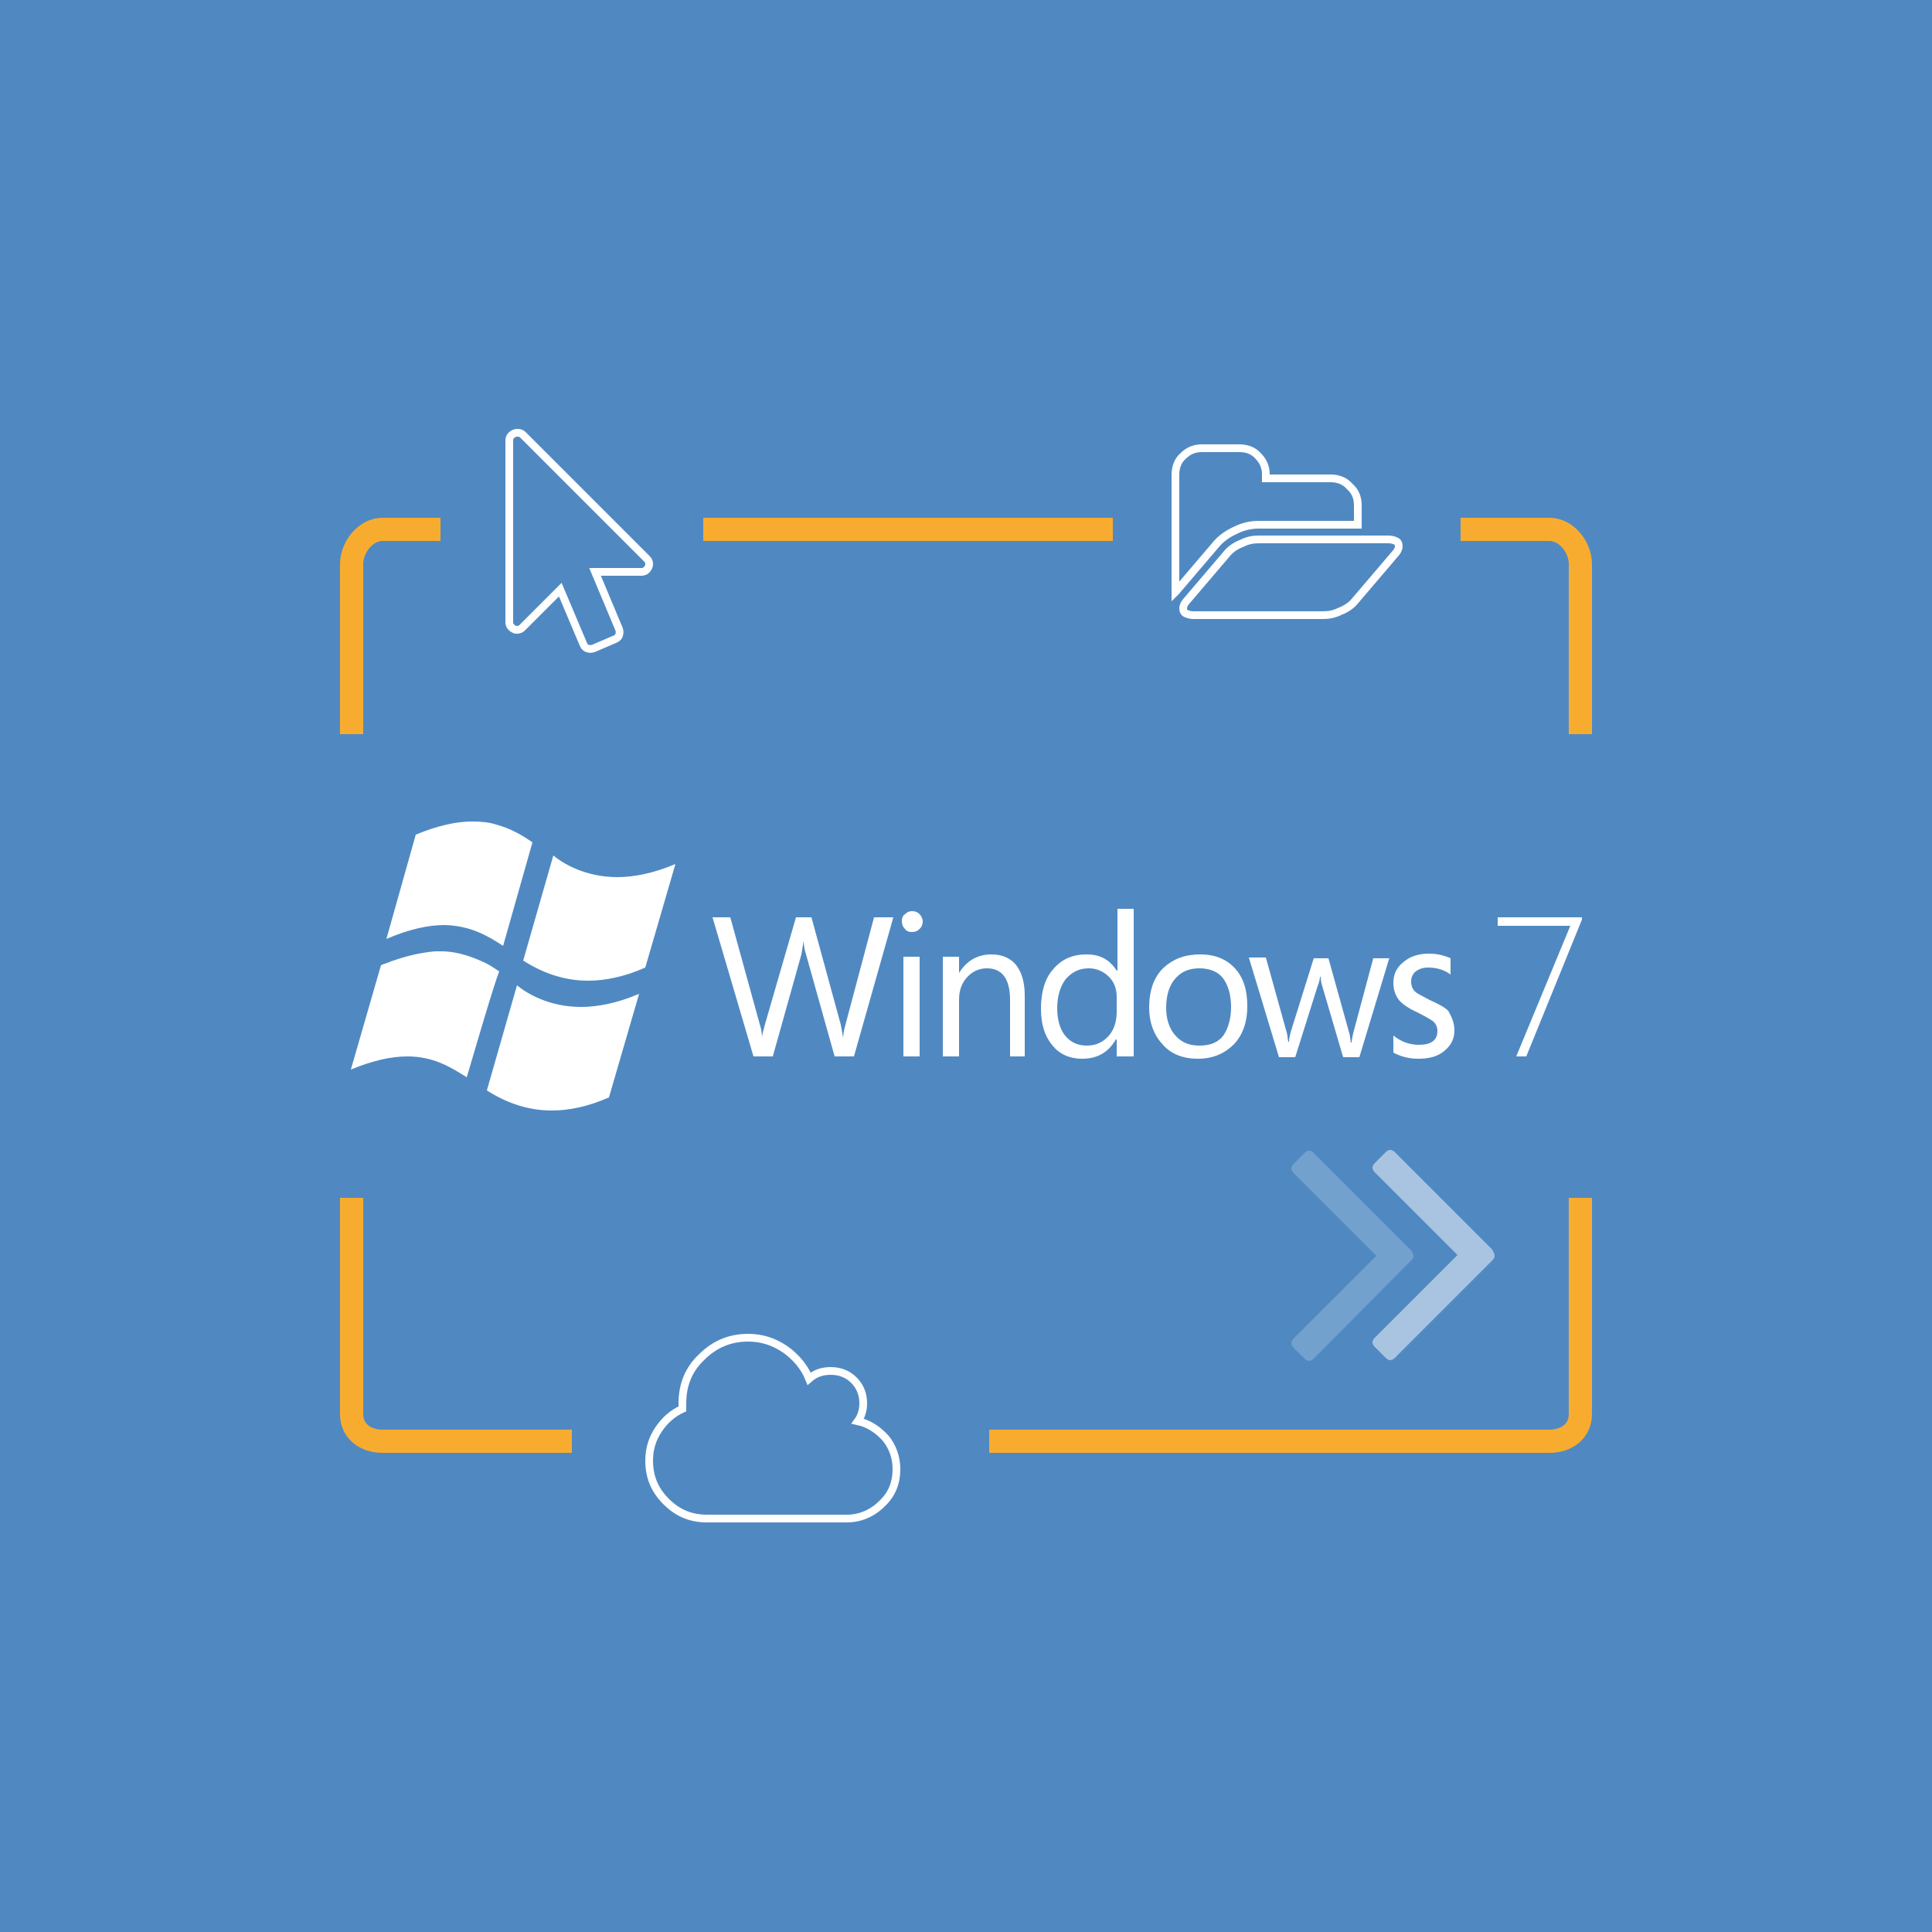 <?xml version="1.0" encoding="utf-8"?>
<!-- Generator: Adobe Illustrator 19.2.0, SVG Export Plug-In . SVG Version: 6.00 Build 0)  -->
<svg version="1.1" xmlns="http://www.w3.org/2000/svg" xmlns:xlink="http://www.w3.org/1999/xlink" x="0px" y="0px"
	 viewBox="0 0 250 250" style="enable-background:new 0 0 250 250;" xml:space="preserve">
<style type="text/css">
	.st0{fill:#ED7C31;}
	.st1{fill:none;stroke:#FFFFFF;stroke-width:2.451;stroke-linecap:round;stroke-miterlimit:10;}
	.st2{fill:#FFFFFF;}
	.st3{fill:#FFD535;}
	.st4{fill:#F8AC2F;}
	.st5{fill:#E74C3C;}
	.st6{fill:#69B058;}
	.st7{fill:#ABBCC4;}
	.st8{fill:#F26922;}
	.st9{fill:none;stroke:#FFFFFF;stroke-width:2.003;stroke-miterlimit:10;}
	.st10{fill:none;stroke:#FFFFFF;stroke-miterlimit:10;}
	.st11{fill:#6EB0B3;}
	.st12{fill:#81D0D3;}
	.st13{fill:#00BBD6;}
	.st14{filter:url(#Adobe_OpacityMaskFilter);}
	.st15{mask:url(#SVGID_1_);}
	.st16{fill:none;stroke:#FFFFFF;stroke-width:7;stroke-miterlimit:10;}
	.st17{fill:none;stroke:#FFFFFF;stroke-width:5;stroke-miterlimit:10;}
	.st18{fill:#B5644A;}
	.st19{filter:url(#Adobe_OpacityMaskFilter_1_);}
	.st20{mask:url(#SVGID_2_);}
	.st21{fill:none;stroke:#FFFFFF;stroke-width:12;stroke-linecap:round;stroke-miterlimit:10;}
	.st22{fill:#5089C2;}
	.st23{fill:none;stroke:#FFFFFF;stroke-width:4;stroke-miterlimit:10;}
	.st24{fill:#BF652C;}
	.st25{filter:url(#Adobe_OpacityMaskFilter_2_);}
	.st26{mask:url(#SVGID_3_);}
	.st27{fill:#937963;}
	.st28{fill:#B29C88;}
	.st29{fill:#824737;}
	.st30{fill:none;stroke:#FFFFFF;stroke-width:4;stroke-linecap:round;stroke-miterlimit:10;}
	.st31{fill:#A17A94;}
	.st32{fill:#30A170;}
	.st33{fill:#72C467;}
	.st34{fill:#9FA861;}
	.st35{fill:#4DB261;}
	.st36{fill:none;stroke:#FFFFFF;stroke-width:2;stroke-miterlimit:10;}
	.st37{fill:#4C9B9B;}
	.st38{fill:none;stroke:#FFFFFF;stroke-width:2.5;stroke-linecap:round;stroke-miterlimit:10;}
	.st39{fill:#C9694F;}
	.st40{fill:#825E44;}
	.st41{fill:#937963;stroke:#FFFFFF;stroke-width:1.174;stroke-miterlimit:10;}
	.st42{fill:none;stroke:#FFFFFF;stroke-width:2.304;stroke-linecap:square;stroke-linejoin:bevel;stroke-miterlimit:10;}
	.st43{fill:none;stroke:#FFFFFF;stroke-width:6;stroke-linecap:round;stroke-linejoin:bevel;}
	.st44{fill:none;stroke:#FFFFFF;stroke-width:6;stroke-linecap:round;stroke-linejoin:bevel;stroke-dasharray:11.102,11.102;}
	.st45{fill:none;stroke:#FFFFFF;stroke-width:6;stroke-linecap:round;stroke-linejoin:bevel;stroke-dasharray:12.726,8.484;}
	.st46{fill:none;stroke:#FFFFFF;stroke-width:6;stroke-linecap:round;stroke-linejoin:bevel;stroke-dasharray:11.701,9.001;}
	.st47{fill:#00A3C3;}
	.st48{fill:#FCFDFD;}
	.st49{fill:#FAFCFD;}
	.st50{fill:#FFFFFF;stroke:#FFFFFF;stroke-width:0.709;stroke-miterlimit:2.414;}
	.st51{fill-rule:evenodd;clip-rule:evenodd;fill:#FFFFFF;stroke:#FFFFFF;stroke-width:0.709;stroke-miterlimit:2.414;}
	.st52{fill:none;stroke:#FFFFFF;stroke-width:2;stroke-miterlimit:2.414;}
	.st53{fill:#4DB261;stroke:#FFFFFF;stroke-width:2;stroke-miterlimit:10;}
	.st54{fill:#A05D4D;}
	.st55{fill:none;stroke:#A05D4D;stroke-width:2;stroke-miterlimit:10;}
	.st56{fill:#FFFFFF;stroke:#A05D4D;stroke-width:2;stroke-miterlimit:10;}
	.st57{fill:#A38C7A;}
	.st58{fill:none;stroke:#FFFFFF;stroke-width:2;stroke-linecap:round;stroke-miterlimit:10;}
	.st59{fill:#F8AC2F;stroke:#FFFFFF;stroke-width:4;stroke-miterlimit:10;}
	.st60{fill:#3570A0;}
	.st61{fill:none;stroke:#F8AC2F;stroke-width:3;stroke-miterlimit:10;}
	.st62{fill:#5E4D41;}
	.st63{fill:#776251;}
	.st64{filter:url(#Adobe_OpacityMaskFilter_3_);}
	.st65{mask:url(#SVGID_4_);}
	.st66{fill:#99768F;}
	.st67{opacity:0.2;fill:#FFFFFF;}
	.st68{opacity:0.5;fill:#FFFFFF;}
	.st69{fill:#825776;}
	.st70{fill:#2F77A8;}
	.st71{fill:#5F9999;}
	.st72{fill:#377F7D;}
	.st73{fill:#A33639;}
	.st74{fill:none;stroke:#F8AC2F;stroke-width:4;stroke-miterlimit:10;}
	.st75{filter:url(#Adobe_OpacityMaskFilter_4_);}
	.st76{mask:url(#SVGID_5_);}
	.st77{fill:#197F51;}
	.st78{filter:url(#Adobe_OpacityMaskFilter_5_);}
	.st79{mask:url(#SVGID_6_);}
	.st80{fill:#193A51;}
	.st81{filter:url(#Adobe_OpacityMaskFilter_6_);}
	.st82{mask:url(#SVGID_7_);}
	.st83{fill:#0FB7B3;}
	.st84{fill:#1CC6C6;}
	.st85{fill:#1AAAA6;}
	.st86{fill:#664660;}
	.st87{fill:#99688E;}
	.st88{fill:#B24122;}
	.st89{filter:url(#Adobe_OpacityMaskFilter_7_);}
	.st90{mask:url(#SVGID_8_);}
	.st91{fill:#77411D;}
	.st92{filter:url(#Adobe_OpacityMaskFilter_8_);}
	.st93{mask:url(#SVGID_9_);}
	.st94{filter:url(#Adobe_OpacityMaskFilter_9_);}
	.st95{mask:url(#SVGID_10_);}
	.st96{fill:#1E76C4;}
	.st97{filter:url(#Adobe_OpacityMaskFilter_10_);}
	.st98{mask:url(#SVGID_11_);}
	.st99{fill:#2988CE;}
	.st100{fill:#C9694F;stroke:#F8AC2F;stroke-width:4;stroke-miterlimit:10;}
	.st101{fill:none;stroke:#F8AC2F;stroke-width:4;stroke-linecap:square;stroke-linejoin:bevel;stroke-miterlimit:10;}
	.st102{fill:none;stroke:#FFFFFF;stroke-width:5;stroke-linecap:round;stroke-linejoin:bevel;}
	.st103{fill:none;stroke:#FFFFFF;stroke-width:5;stroke-linecap:round;stroke-linejoin:bevel;stroke-dasharray:10.543,10.543;}
	.st104{fill:none;stroke:#FFFFFF;stroke-width:5;stroke-linecap:round;stroke-linejoin:bevel;stroke-dasharray:12.058,8.038;}
	.st105{fill:none;stroke:#FFFFFF;stroke-width:5;stroke-linecap:round;stroke-linejoin:bevel;stroke-dasharray:10.704,8.234;}
	.st106{fill:#874F42;}
	.st107{fill:#828233;}
	.st108{fill:none;stroke:#FFFFFF;stroke-width:7;stroke-linecap:round;stroke-miterlimit:10;}
	.st109{fill:#FDFCFD;}
	.st110{display:none;}
	.st111{display:inline;fill:#8AD35B;}
	.st112{display:inline;}
	.st113{display:inline;fill:#680000;}
	.st114{display:inline;fill:#2B6A9E;}
	.st115{display:inline;fill:#2D3674;}
	.st116{display:inline;fill:#FFFFFF;}
	.st117{display:inline;fill:#82446B;}
	.st118{fill:#755F51;}
	.st119{fill:#3F342D;}
	.st120{fill:#5B4B40;}
	.st121{fill:#5392CB;}
	.st122{fill:none;stroke:#FFFFFF;stroke-width:6;stroke-miterlimit:10;}
	.st123{fill:#3285C9;}
	.st124{fill:#2C6FBF;}
	.st125{fill:#2A6CAD;}
	.st126{fill:#156039;}
	.st127{fill:#187044;}
	.st128{fill:#EA432D;}
	.st129{fill:#BF2F28;}
	.st130{fill:#D33A2A;}
	.st131{fill:#C61085;}
	.st132{fill:#930C63;}
	.st133{fill:#AD0C6C;}
	.st134{fill:#F7A500;}
	.st135{fill:#C48700;}
	.st136{fill:#DD9900;}
	.st137{display:inline;opacity:0.5;fill:#71FFF7;}
</style>
<g id="_x38_00">
</g>
<g id="_x39_00">
</g>
<g id="businessanalyst">
</g>
<g id="CEH">
</g>
<g id="CISSP">
</g>
<g id="CWNA">
</g>
<g id="JAVA_App_Development">
</g>
<g id="Introduction_to_Computers">
</g>
<g id="Security_x2B_">
</g>
<g id="Social_Media_Professional">
</g>
<g id="Software_QA_and_Testing">
</g>
<g id="Network_Administrator_3">
</g>
<g id="Network_Administrator_Professional">
</g>
<g id="Network_Engineering_Professional">
</g>
<g id="Network_Security_Expert_Professional">
</g>
<g id="Network_x2B_">
</g>
<g id="CCNA">
</g>
<g id="CCNP">
</g>
<g id="CompTIAA_x2B__x5F_Ess">
</g>
<g id="CompTIAA_x2B__x5F_Prac">
</g>
<g id="CompTIA_x5F_Security_x2B_">
</g>
<g id="Oracle_x5F_Java">
</g>
<g id="Oracle_x5F_Java-Prof">
</g>
<g id="Webapp-VB">
</g>
<g id="Webapp-VB_copy">
</g>
<g id="MSES2010">
</g>
<g id="ITIL">
</g>
<g id="Java_SE_8_Fundamentals">
</g>
<g id="Java_x5F_Associate">
</g>
<g id="Java_x5F_Programmer">
</g>
<g id="Joomla">
</g>
<g id="Joomla_1_">
</g>
<g id="Linux_x2B_">
</g>
<g id="DeskSupport-Microsoft">
</g>
<g id="MCITP-EnterpriseAdministrator">
</g>
<g id="DeskSupport-Enterprise">
</g>
<g id="MCITP-ServerAdministrator">
</g>
<g id="MCTS-Active_x5F_Directory_x5F_Configuration">
</g>
<g id="MCTS-Network_Infrastructure_Configuration">
</g>
<g id="MCSA_-_Windows_Server">
</g>
<g id="MCSTS-Microsoft_x5F_SQL_x5F_Server">
</g>
<g id="Microsoft_Project_2007_x0A_">
</g>
<g id="SharePoint_x5F_2010">
</g>
<g id="Microsoft_Visio_2013_-_Basic">
</g>
<g id="Visio_x5F_2013-Ad">
</g>
<g id="Windows7_Ba">
	<rect x="-1.5" y="-2.5" class="st22" width="253" height="255"/>
	<g>
		<polygon class="st2" points="197.5,136.7 196.2,136.7 203.2,119.8 193.8,119.8 193.8,118.7 204.7,118.7 204.7,119 197.5,136.7 		
			"/>
		<path class="st2" d="M115.6,118.7l-5.1,18H108l-3.7-13.2c-0.2-0.6-0.3-1.2-0.3-1.8H104c-0.1,0.6-0.2,1.2-0.3,1.8l-3.7,13.2h-2.5
			l-5.3-18h2.3l3.8,13.8c0.2,0.6,0.3,1.2,0.3,1.8h0c0-0.4,0.2-1,0.4-1.8l4-13.8h2l3.8,13.9c0.1,0.5,0.2,1.1,0.3,1.7h0
			c0-0.4,0.1-1,0.3-1.7l3.7-13.9H115.6L115.6,118.7z"/>
		<path class="st2" d="M119.4,119.2c0,0.4-0.1,0.7-0.4,1c-0.3,0.3-0.6,0.4-1,0.4c-0.4,0-0.7-0.1-0.9-0.4c-0.3-0.3-0.4-0.6-0.4-1
			c0-0.4,0.1-0.7,0.4-0.9c0.3-0.3,0.6-0.4,0.9-0.4c0.4,0,0.7,0.1,1,0.4C119.2,118.5,119.4,118.9,119.4,119.2 M119,136.7h-2.1v-12.9
			h2.1V136.7L119,136.7z"/>
		<path class="st2" d="M132.8,136.7h-2.1v-7.3c0-2.7-1-4.1-3-4.1c-1,0-1.9,0.4-2.6,1.2c-0.7,0.8-1,1.7-1,2.9v7.3h-2.1v-12.9h2.1v2.1
			h0c1-1.6,2.4-2.4,4.2-2.4c1.4,0,2.5,0.5,3.2,1.4c0.7,0.9,1.1,2.2,1.1,3.9V136.7L132.8,136.7z"/>
		<path class="st2" d="M146.6,136.7h-2.1v-2.2h-0.1c-1,1.7-2.4,2.5-4.4,2.5c-1.6,0-2.9-0.6-3.8-1.7c-1-1.2-1.5-2.7-1.5-4.8
			c0-2.1,0.5-3.9,1.6-5.1c1.1-1.3,2.5-1.9,4.3-1.9c1.8,0,3,0.7,3.9,2.1h0.1v-8h2.1V136.7L146.6,136.7z M144.5,130.9V129
			c0-1-0.3-1.9-1-2.6c-0.7-0.7-1.6-1.1-2.6-1.1c-1.3,0-2.2,0.5-3,1.4c-0.7,0.9-1.1,2.2-1.1,3.8c0,1.5,0.4,2.8,1.1,3.6
			c0.7,0.8,1.6,1.2,2.7,1.2c1.2,0,2.1-0.4,2.9-1.3C144.2,133.2,144.5,132.1,144.5,130.9"/>
		<path class="st2" d="M161.4,130.2c0,2.1-0.6,3.7-1.7,4.9c-1.2,1.2-2.7,1.9-4.7,1.9c-1.9,0-3.5-0.6-4.6-1.9
			c-1.1-1.2-1.7-2.8-1.7-4.7c0-2.2,0.6-4,1.9-5.2c1.2-1.1,2.7-1.7,4.7-1.7c1.9,0,3.4,0.6,4.5,1.8
			C160.9,126.5,161.4,128.1,161.4,130.2 M159.3,130.3c0-1.6-0.4-2.9-1.1-3.8c-0.7-0.8-1.7-1.2-3-1.2c-1.3,0-2.3,0.4-3.1,1.3
			c-0.8,0.9-1.2,2.2-1.2,3.8c0,1.5,0.4,2.7,1.2,3.6c0.8,0.9,1.8,1.3,3.1,1.3c1.4,0,2.4-0.4,3.1-1.3
			C158.9,133.1,159.3,131.9,159.3,130.3"/>
		<path class="st2" d="M179.8,123.9l-3.9,12.9h-2.1l-2.7-9.2c-0.1-0.3-0.2-0.7-0.2-1.2h-0.1c0,0.3-0.1,0.7-0.3,1.2l-2.9,9.2h-2.1
			l-3.9-12.9h2.2l2.7,9.7c0.1,0.3,0.1,0.7,0.2,1.2h0.1c0-0.4,0.1-0.8,0.2-1.2l3-9.6h1.9l2.7,9.7c0.1,0.3,0.1,0.7,0.2,1.2h0.1
			c0-0.3,0.1-0.7,0.2-1.2l2.6-9.7H179.8L179.8,123.9z"/>
		<path class="st2" d="M188.2,133.3c0,1.1-0.4,1.9-1.2,2.6c-0.9,0.8-2,1.1-3.5,1.1c-1.2,0-2.3-0.3-3.2-0.8V134
			c1,0.8,2.1,1.2,3.3,1.2c1.6,0,2.4-0.6,2.4-1.8c0-0.5-0.2-0.9-0.5-1.2c-0.4-0.3-1.1-0.7-2.1-1.2c-1.1-0.5-1.8-1-2.3-1.5
			c-0.5-0.6-0.8-1.4-0.8-2.3c0-1.1,0.4-2,1.3-2.7c0.8-0.7,1.9-1.1,3.3-1.1c1,0,1.9,0.2,2.8,0.6v2.1c-0.8-0.6-1.8-0.9-2.9-0.9
			c-0.7,0-1.2,0.2-1.6,0.5c-0.4,0.3-0.6,0.8-0.6,1.3c0,0.6,0.2,1,0.5,1.3c0.3,0.3,1,0.6,1.9,1.1c1.1,0.5,1.9,0.9,2.4,1.4
			C187.8,131.5,188.2,132.3,188.2,133.3"/>
		<g>
			<path class="st2" d="M65.1,122.4L65.1,122.4L65.1,122.4c-2.1-1.4-4.3-2.6-7.5-2.7c0,0-0.1,0-0.1,0c-2,0-4.5,0.5-7.5,1.8l3.8-13.5
				c2.9-1.2,5.3-1.7,7.3-1.7c0,0,0,0,0,0c1.2,0,2.2,0.1,3.1,0.4c1.9,0.5,3.4,1.4,4.7,2.3"/>
		</g>
		<path class="st2" d="M60.4,139.4c-2.2-1.4-4.4-2.7-7.7-2.7c-2,0-4.4,0.5-7.3,1.7l3.9-13.5l0,0c0.4-0.2,0.9-0.3,1.3-0.5
			c1.4-0.5,3.4-1.1,5.7-1.3c0.3,0,0.5,0,0.8,0c2.2,0,4.2,0.8,5.7,1.5c0.6,0.3,1.2,0.7,1.8,1.1C63.9,127.4,61.2,136.7,60.4,139.4
			L60.4,139.4L60.4,139.4z"/>
		<g>
			<path class="st2" d="M79.9,113.2L79.9,113.2c0.1,0,0.1,0,0.2,0C80,113.2,80,113.2,79.9,113.2 M76.1,126.9c-3.4,0-6.2-1.2-8.4-2.6
				c0,0,0,0,0,0l3.9-13.6c1.2,1,4.1,2.8,8.3,2.8c2.1,0,4.7-0.5,7.5-1.7l-3.9,13.4c0,0,0,0,0,0c0,0,0,0,0,0
				C80.8,126.4,78.3,126.9,76.1,126.9L76.1,126.9L76.1,126.9z"/>
		</g>
		<g>
			<path class="st2" d="M75.2,130L75.2,130c0.1,0,0.1,0,0.2,0C75.3,130,75.3,130,75.2,130 M71.4,143.7c-3.4,0-6.2-1.2-8.4-2.6
				c0,0,0,0,0,0l3.9-13.6c1.2,1,4.1,2.8,8.3,2.8c2.1,0,4.7-0.5,7.5-1.7l-3.9,13.4c0,0,0,0,0,0c0,0,0,0,0,0
				C76.1,143.2,73.6,143.7,71.4,143.7L71.4,143.7L71.4,143.7z"/>
		</g>
	</g>
	<g>
		<path class="st10" d="M83.7,72.3c0.3,0.3,0.4,0.7,0.2,1.1C83.7,73.8,83.4,74,83,74h-6l3.1,7.4c0.1,0.3,0.1,0.5,0,0.8
			c-0.1,0.3-0.3,0.4-0.5,0.5l-2.8,1.2c-0.3,0.1-0.5,0.1-0.8,0c-0.3-0.1-0.4-0.3-0.5-0.5l-3-7.1l-4.9,4.9c-0.2,0.2-0.4,0.3-0.7,0.3
			c-0.1,0-0.3,0-0.4-0.1c-0.4-0.2-0.6-0.5-0.6-0.9V57c0-0.4,0.2-0.7,0.6-0.9C66.7,56,66.9,56,67,56c0.3,0,0.5,0.1,0.7,0.3L83.7,72.3
			z"/>
	</g>
	<g>
		<path class="st61" d="M128,186.5h72.5c2.2,0,4-1.3,4-3.5v-28"/>
		<path class="st61" d="M45.5,155v28c0,2.2,1.8,3.5,4,3.5H74"/>
		<path class="st61" d="M57,68.5h-7.5c-2.2,0-4,2.3-4,4.5v22"/>
		<line class="st61" x1="144" y1="68.5" x2="91" y2="68.5"/>
		<path class="st61" d="M204.5,95V73c0-2.2-1.8-4.5-4-4.5H189"/>
	</g>
	<g>
		<path class="st10" d="M116,190.1c0,1.8-0.6,3.3-1.9,4.5c-1.2,1.2-2.8,1.9-4.5,1.9H91.5c-2.1,0-3.8-0.7-5.3-2.2
			c-1.5-1.5-2.2-3.2-2.2-5.3c0-1.5,0.4-2.8,1.2-4c0.8-1.2,1.8-2.1,3.1-2.7c0-0.3,0-0.5,0-0.7c0-2.4,0.8-4.4,2.5-6
			c1.7-1.7,3.7-2.5,6-2.5c1.8,0,3.3,0.5,4.8,1.5c1.4,1,2.5,2.3,3.1,3.8c0.8-0.7,1.7-1,2.8-1c1.2,0,2.2,0.4,3,1.2
			c0.8,0.8,1.2,1.8,1.2,3c0,0.8-0.2,1.6-0.7,2.3c1.4,0.3,2.6,1.1,3.6,2.2C115.5,187.2,116,188.6,116,190.1z"/>
	</g>
	<g>
		<path class="st10" d="M175.7,65.4v2.5h-12.8c-1,0-2,0.2-3,0.7c-1.1,0.5-1.9,1.1-2.5,1.8l-5.2,6.1l-0.1,0.1c0,0,0-0.1,0-0.2
			c0-0.1,0-0.2,0-0.2V61.4c0-0.9,0.3-1.8,1-2.4c0.7-0.7,1.5-1,2.4-1h4.9c0.9,0,1.8,0.3,2.4,1c0.7,0.7,1,1.5,1,2.4v0.5h8.4
			c0.9,0,1.8,0.3,2.4,1C175.4,63.6,175.7,64.4,175.7,65.4z M181,70.7c0,0.3-0.2,0.7-0.5,1l-5.2,6.1c-0.4,0.5-1.1,1-1.9,1.3
			c-0.8,0.4-1.5,0.5-2.2,0.5h-16.8c-0.3,0-0.7-0.1-0.9-0.2c-0.3-0.1-0.4-0.4-0.4-0.7c0-0.3,0.2-0.7,0.5-1l5.2-6.1
			c0.4-0.5,1.1-1,1.9-1.3c0.8-0.4,1.5-0.5,2.2-0.5h16.8c0.3,0,0.7,0.1,0.9,0.2C180.9,70.1,181,70.4,181,70.7z"/>
	</g>
</g>
<g id="Windows7_Ad">
	<path class="st67" d="M182.9,162.5c0,0.2-0.1,0.4-0.3,0.6L170,175.8c-0.2,0.2-0.4,0.3-0.6,0.3c-0.2,0-0.4-0.1-0.6-0.3l-1.4-1.4
		c-0.2-0.2-0.3-0.4-0.3-0.6c0-0.2,0.1-0.4,0.3-0.6l10.7-10.7l-10.7-10.7c-0.2-0.2-0.3-0.4-0.3-0.6c0-0.2,0.1-0.4,0.3-0.6l1.4-1.4
		c0.2-0.2,0.4-0.3,0.6-0.3c0.2,0,0.4,0.1,0.6,0.3l12.6,12.6C182.8,162.1,182.9,162.3,182.9,162.5z"/>
	<path class="st68" d="M193.4,162.5c0,0.2-0.1,0.4-0.3,0.6l-12.6,12.6c-0.2,0.2-0.4,0.3-0.6,0.3c-0.2,0-0.4-0.1-0.6-0.3l-1.4-1.4
		c-0.2-0.2-0.3-0.4-0.3-0.6c0-0.2,0.1-0.4,0.3-0.6l10.7-10.7l-10.7-10.7c-0.2-0.2-0.3-0.4-0.3-0.6c0-0.2,0.1-0.4,0.3-0.6l1.4-1.4
		c0.2-0.2,0.4-0.3,0.6-0.3c0.2,0,0.4,0.1,0.6,0.3l12.6,12.6C193.3,162.1,193.4,162.3,193.4,162.5z"/>
</g>
<g id="Windows8">
</g>
<g id="Windows8_Ad">
</g>
<g id="BootCamp-MS-Access">
</g>
<g id="BootCamp-MS-PPT">
</g>
<g id="BootCamp-MS-XL">
</g>
<g id="BootCamp-MS-Word">
</g>
<g id="Oracle_10g_Database_Administrator">
</g>
<g id="Oracle11g_Database_Intro">
</g>
<g id="Oracle11g_Database_Administrator_1_">
</g>
<g id="Oracle11g_Database_Administrator-II">
</g>
<g id="Oracle12c_Database_Administrator">
	<g id="Layer_89">
	</g>
	<g id="Layer_90">
	</g>
</g>
<g id="Oracle_Big_Data_Fundamentals_x0A_">
</g>
<g id="Big_Data">
</g>
<g id="Oracle11gDatabaseWarehouse">
</g>
<g id="Oracle11gDatabase-NewFeatures">
</g>
<g id="Oracle11gDatabase-ProgramwithPL-SQL">
</g>
<g id="Oracle11gDatabase-RACforAdmin">
</g>
<g id="Oracle12cDatabaseAdministrator">
</g>
<g id="Oracle12cDatabase-NewFeatures">
</g>
<g id="OracleNoSQLDatabaseforDevelopers_x0A_">
</g>
<g id="PHP_and_MySQL_Programming">
</g>
<g id="PMP">
</g>
<g id="SAP_Sales_and_Distribution_x0A_">
</g>
<g id="SQLProgramming-DatabaseDesign">
</g>
<g id="VB_x5F_Net">
</g>
<g id="Adobe_Dreamweaver_CS6" class="st110">
</g>
<g id="Flash" class="st110">
</g>
<g id="HTML" class="st110">
</g>
<g id="PhotoshopCS6" class="st110">
</g>
<g id="JqueryJS" class="st110">
</g>
<g id="XHTML">
</g>
<g id="MicrosoftProject_x5F_2013">
</g>
<g id="MicrosoftProject_x5F_20103_x5F_Ad">
</g>
<g id="Joomla_2_">
</g>
<g id="Vista">
</g>
<g id="Vista-Ad">
</g>
<g id="Word2010">
</g>
<g id="Excel2010">
</g>
<g id="PPT2010">
</g>
<g id="Access2010">
</g>
<g id="Outlook2010">
</g>
<g id="Word2013">
</g>
<g id="guide" class="st110">
</g>
</svg>
